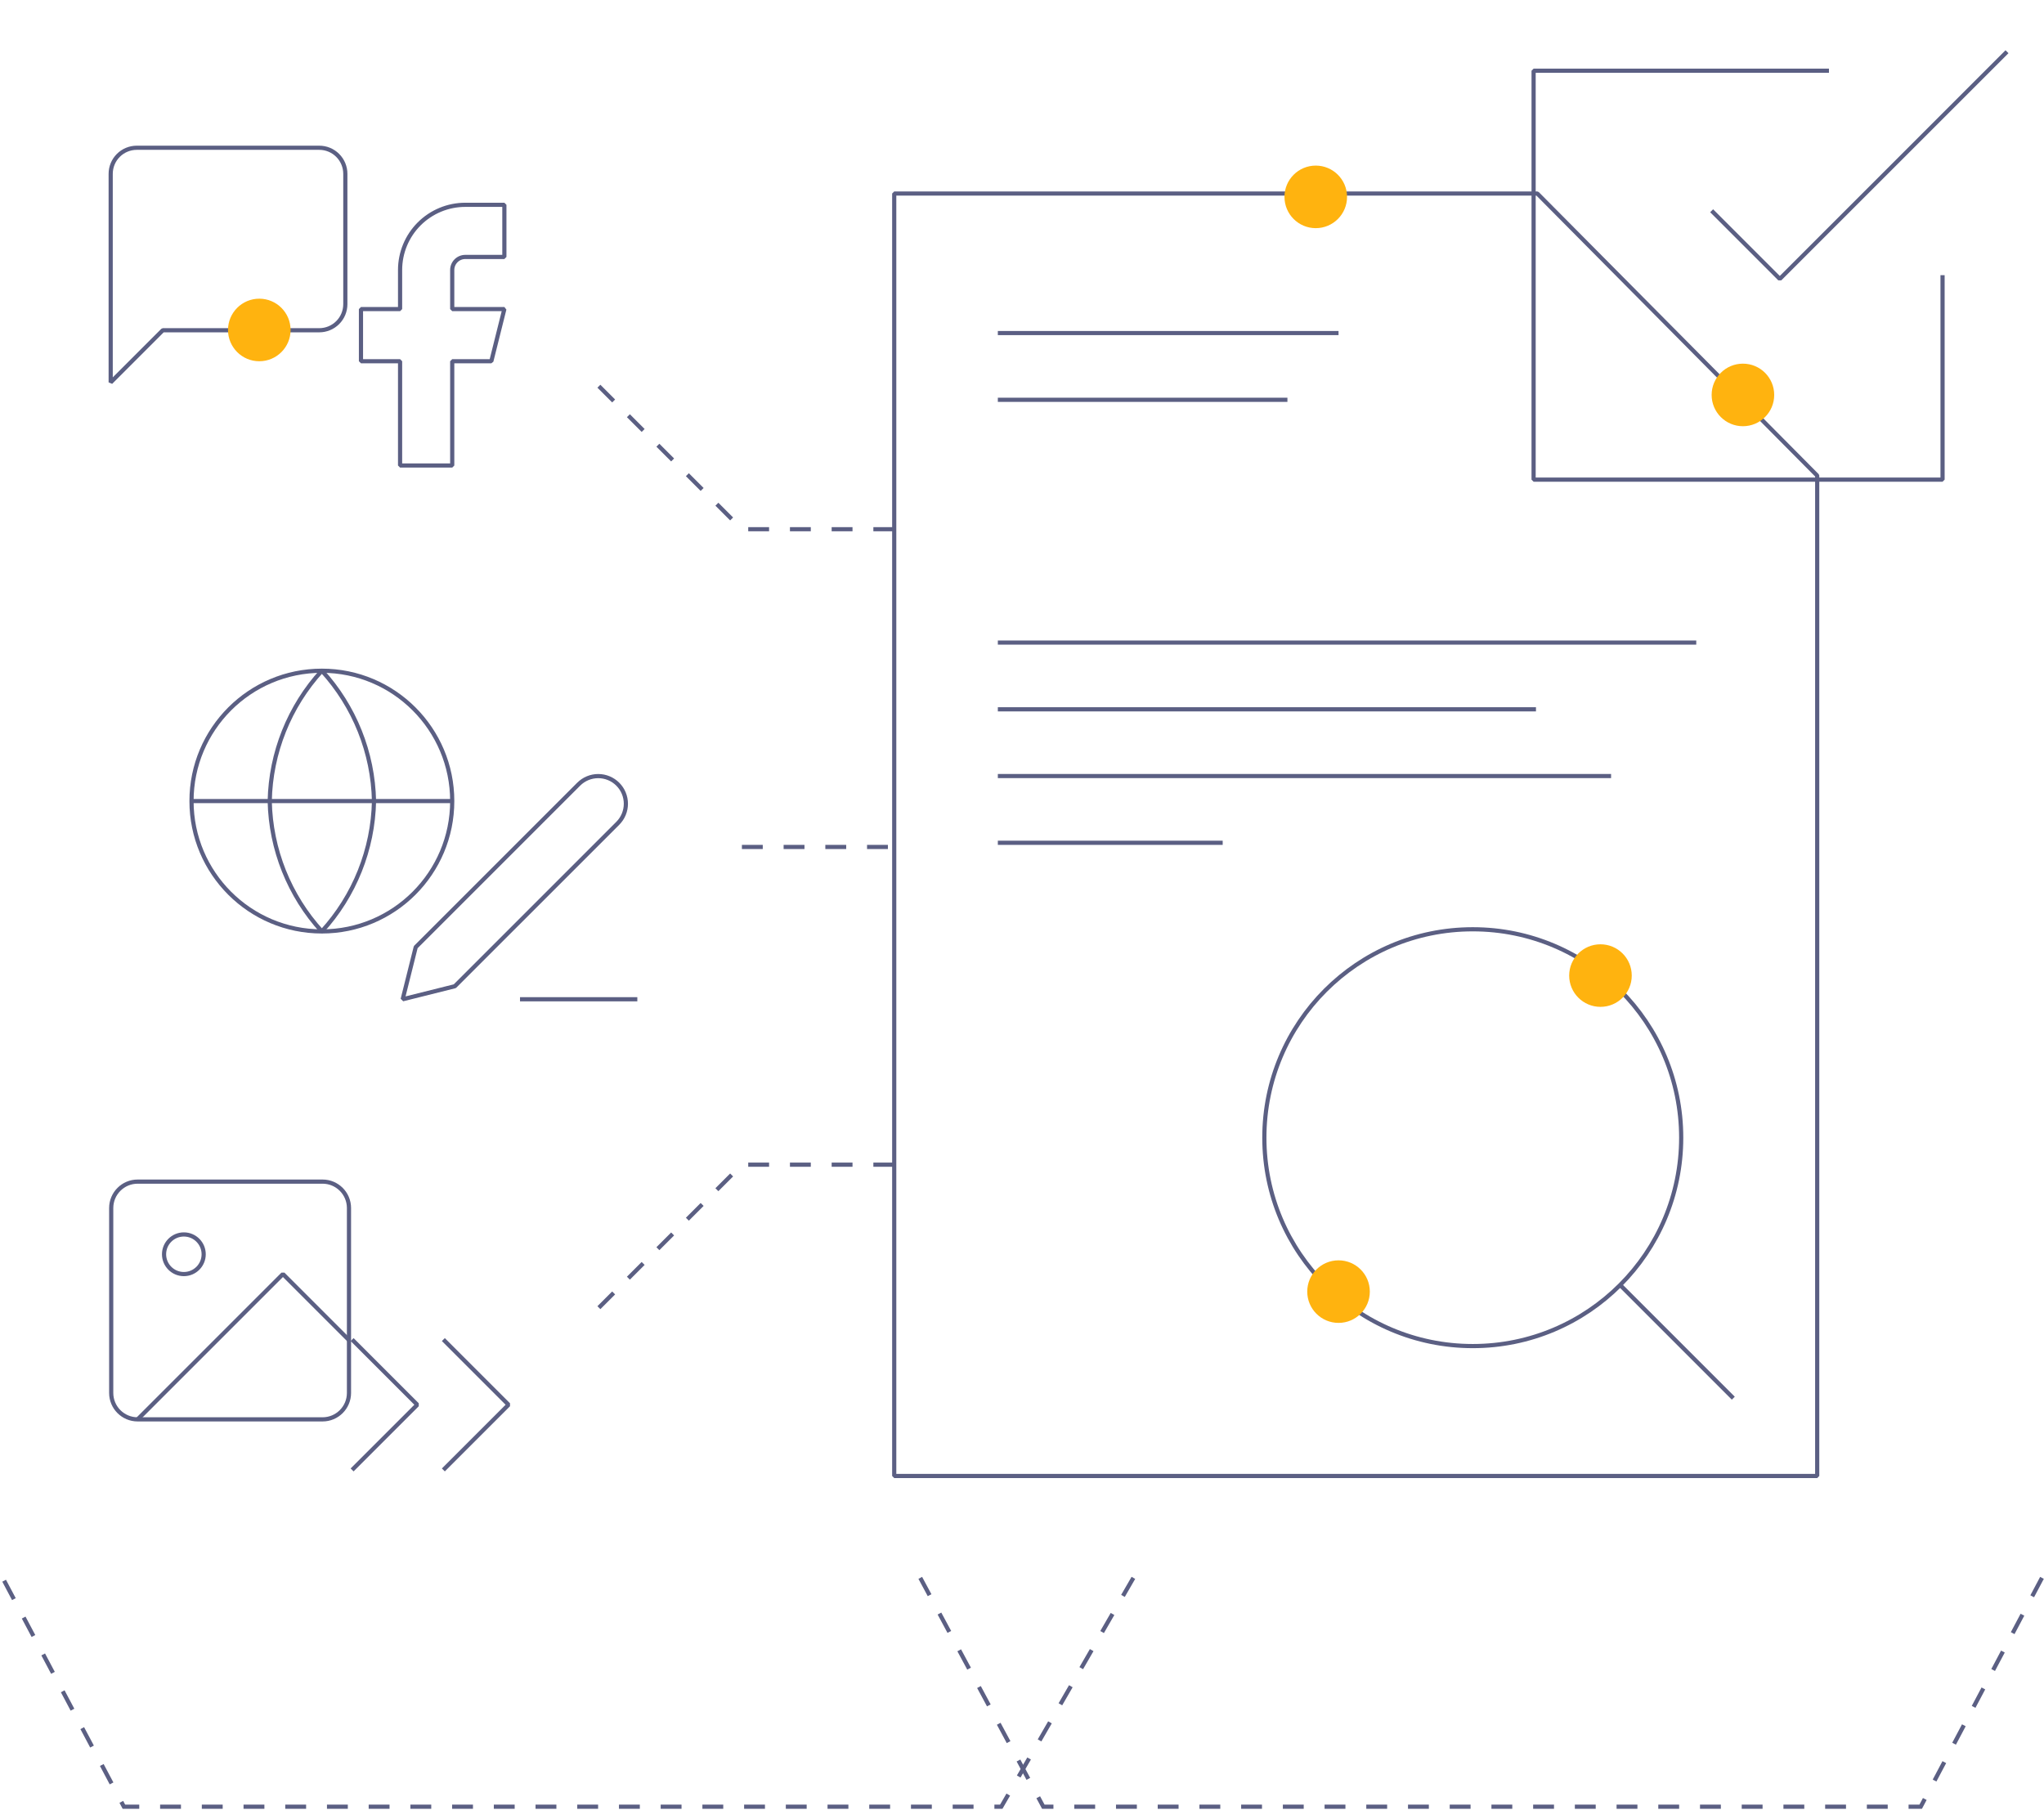 <svg width="490" height="434" viewBox="0 0 490 434" fill="none" xmlns="http://www.w3.org/2000/svg">
<path d="M214.369 353.863V46.398L368.529 46.398L435.631 114.029V353.863H214.369Z" stroke="#5B5F83" stroke-linejoin="bevel"/>
<path d="M353.062 322.721C380.657 322.721 403.027 300.351 403.027 272.756C403.027 245.162 380.657 222.792 353.062 222.792C325.468 222.792 303.098 245.162 303.098 272.756C303.098 300.351 325.468 322.721 353.062 322.721Z" stroke="#5B5F83" stroke-linejoin="bevel"/>
<path d="M415.518 335.212L388.35 308.044" stroke="#5B5F83" stroke-linejoin="bevel"/>
<path d="M410.324 50.526L426.664 66.865L481.128 12.401" stroke="#5B5F83" stroke-linejoin="bevel"/>
<path d="M465.681 65.972V114.99H367.645L367.646 16.955L438.449 16.955" stroke="#5B5F83" stroke-linejoin="bevel"/>
<path d="M425.324 94.685C425.324 98.827 421.967 102.185 417.824 102.185C413.682 102.185 410.324 98.827 410.324 94.685C410.324 90.543 413.682 87.185 417.824 87.185C421.967 87.185 425.324 90.543 425.324 94.685Z" fill="#FFB30F"/>
<path d="M322.922 47.201C322.922 51.343 319.564 54.701 315.422 54.701C311.28 54.701 307.922 51.343 307.922 47.201C307.922 43.059 311.28 39.701 315.422 39.701C319.564 39.701 322.922 43.059 322.922 47.201Z" fill="#FFB30F"/>
<path d="M177.854 203.056H214.369" stroke="#5B5F83" stroke-dasharray="5 5"/>
<path d="M214.369 279.231H177.854L142.354 314.731" stroke="#5B5F83" stroke-dasharray="5 5"/>
<path d="M214.369 126.88H177.854L142.354 91.38" stroke="#5B5F83" stroke-dasharray="5 5"/>
<path d="M77.16 223.306C94.419 223.306 108.41 209.315 108.41 192.056C108.41 174.797 94.419 160.806 77.16 160.806C59.901 160.806 45.91 174.797 45.91 192.056C45.91 209.315 59.901 223.306 77.16 223.306Z" stroke="#5B5F83" stroke-linejoin="bevel"/>
<path d="M45.91 192.056H108.41" stroke="#5B5F83" stroke-linejoin="bevel"/>
<path d="M77.16 160.806C84.977 169.363 89.419 180.468 89.66 192.056C89.419 203.643 84.977 214.748 77.16 223.306C69.344 214.748 64.902 203.643 64.66 192.056C64.902 180.468 69.344 169.363 77.16 160.806Z" stroke="#5B5F83" stroke-linejoin="bevel"/>
<path d="M124.66 239.571H152.785" stroke="#5B5F83" stroke-linejoin="bevel"/>
<path d="M138.723 188.009C139.966 186.766 141.652 186.067 143.41 186.067C144.281 186.067 145.143 186.239 145.947 186.572C146.752 186.905 147.482 187.393 148.098 188.009C148.713 188.624 149.202 189.355 149.535 190.159C149.868 190.964 150.04 191.826 150.04 192.696C150.04 193.567 149.868 194.429 149.535 195.233C149.202 196.037 148.713 196.768 148.098 197.384L109.035 236.446L96.535 239.571L99.66 227.071L138.723 188.009Z" stroke="#5B5F83" stroke-linejoin="bevel"/>
<path d="M82.785 72.926C82.785 74.584 82.127 76.173 80.955 77.345C79.783 78.517 78.193 79.176 76.535 79.176H39.035L26.535 91.676V41.676C26.535 40.018 27.194 38.429 28.366 37.257C29.538 36.084 31.128 35.426 32.785 35.426H76.535C78.193 35.426 79.783 36.084 80.955 37.257C82.127 38.429 82.785 40.018 82.785 41.676V72.926Z" stroke="#5B5F83" stroke-linejoin="bevel"/>
<path d="M69.66 79.109C69.66 83.251 66.302 86.609 62.16 86.609C58.018 86.609 54.66 83.251 54.66 79.109C54.66 74.967 58.018 71.609 62.16 71.609C66.302 71.609 69.66 74.967 69.66 79.109Z" fill="#FFB30F"/>
<path d="M120.91 49.103H111.535C107.391 49.103 103.417 50.75 100.487 53.68C97.557 56.61 95.91 60.584 95.91 64.728V74.103H86.535V86.603H95.91V111.604H108.41V86.603H117.785L120.91 74.103H108.41V64.728C108.41 63.9 108.74 63.105 109.326 62.519C109.912 61.933 110.707 61.603 111.535 61.603H120.91V49.103Z" stroke="#5B5F83" stroke-linejoin="bevel"/>
<path d="M77.327 283.29H32.994C29.496 283.29 26.66 286.126 26.66 289.623V333.957C26.66 337.455 29.496 340.29 32.994 340.29H77.327C80.825 340.29 83.66 337.455 83.66 333.957V289.623C83.66 286.126 80.825 283.29 77.327 283.29Z" stroke="#5B5F83" stroke-linejoin="bevel"/>
<path d="M44.077 305.457C46.7 305.457 48.827 303.33 48.827 300.707C48.827 298.083 46.7 295.957 44.077 295.957C41.454 295.957 39.327 298.083 39.327 300.707C39.327 303.33 41.454 305.457 44.077 305.457Z" stroke="#5B5F83" stroke-linejoin="bevel"/>
<path d="M83.66 321.29L67.827 305.457L32.994 340.29" stroke="#5B5F83" stroke-linejoin="bevel"/>
<path d="M106.285 352.412L121.91 336.787L106.285 321.162" stroke="#5B5F83" stroke-linejoin="bevel"/>
<path d="M84.41 352.412L100.035 336.787L84.41 321.162" stroke="#5B5F83" stroke-linejoin="bevel"/>
<line x1="239.207" y1="79.853" x2="320.881" y2="79.853" stroke="#5B5F83" stroke-linejoin="bevel"/>
<line x1="239.207" y1="95.853" x2="308.629" y2="95.853" stroke="#5B5F83" stroke-linejoin="bevel"/>
<line x1="239.207" y1="154.056" x2="406.637" y2="154.056" stroke="#5B5F83" stroke-linejoin="bevel"/>
<line x1="239.207" y1="170.056" x2="368.213" y2="170.056" stroke="#5B5F83" stroke-linejoin="bevel"/>
<line x1="239.207" y1="202.056" x2="293.112" y2="202.056" stroke="#5B5F83" stroke-linejoin="bevel"/>
<line x1="239.207" y1="186.056" x2="386.219" y2="186.056" stroke="#5B5F83" stroke-linejoin="bevel"/>
<path d="M271.703 378.287L240.032 433.152H29.7L0.627 378.287" stroke="#5B5F83" stroke-dasharray="5 5"/>
<path d="M489.515 378.287L460.442 433.152H250.11L220.612 378.287" stroke="#5B5F83" stroke-dasharray="5 5"/>
<path d="M328.381 309.662C328.381 313.804 325.023 317.162 320.881 317.162C316.739 317.162 313.381 313.804 313.381 309.662C313.381 305.52 316.739 302.162 320.881 302.162C325.023 302.162 328.381 305.52 328.381 309.662Z" fill="#FFB30F"/>
<path d="M391.174 233.892C391.174 238.034 387.816 241.392 383.674 241.392C379.532 241.392 376.174 238.034 376.174 233.892C376.174 229.749 379.532 226.392 383.674 226.392C387.816 226.392 391.174 229.749 391.174 233.892Z" fill="#FFB30F"/>
</svg>